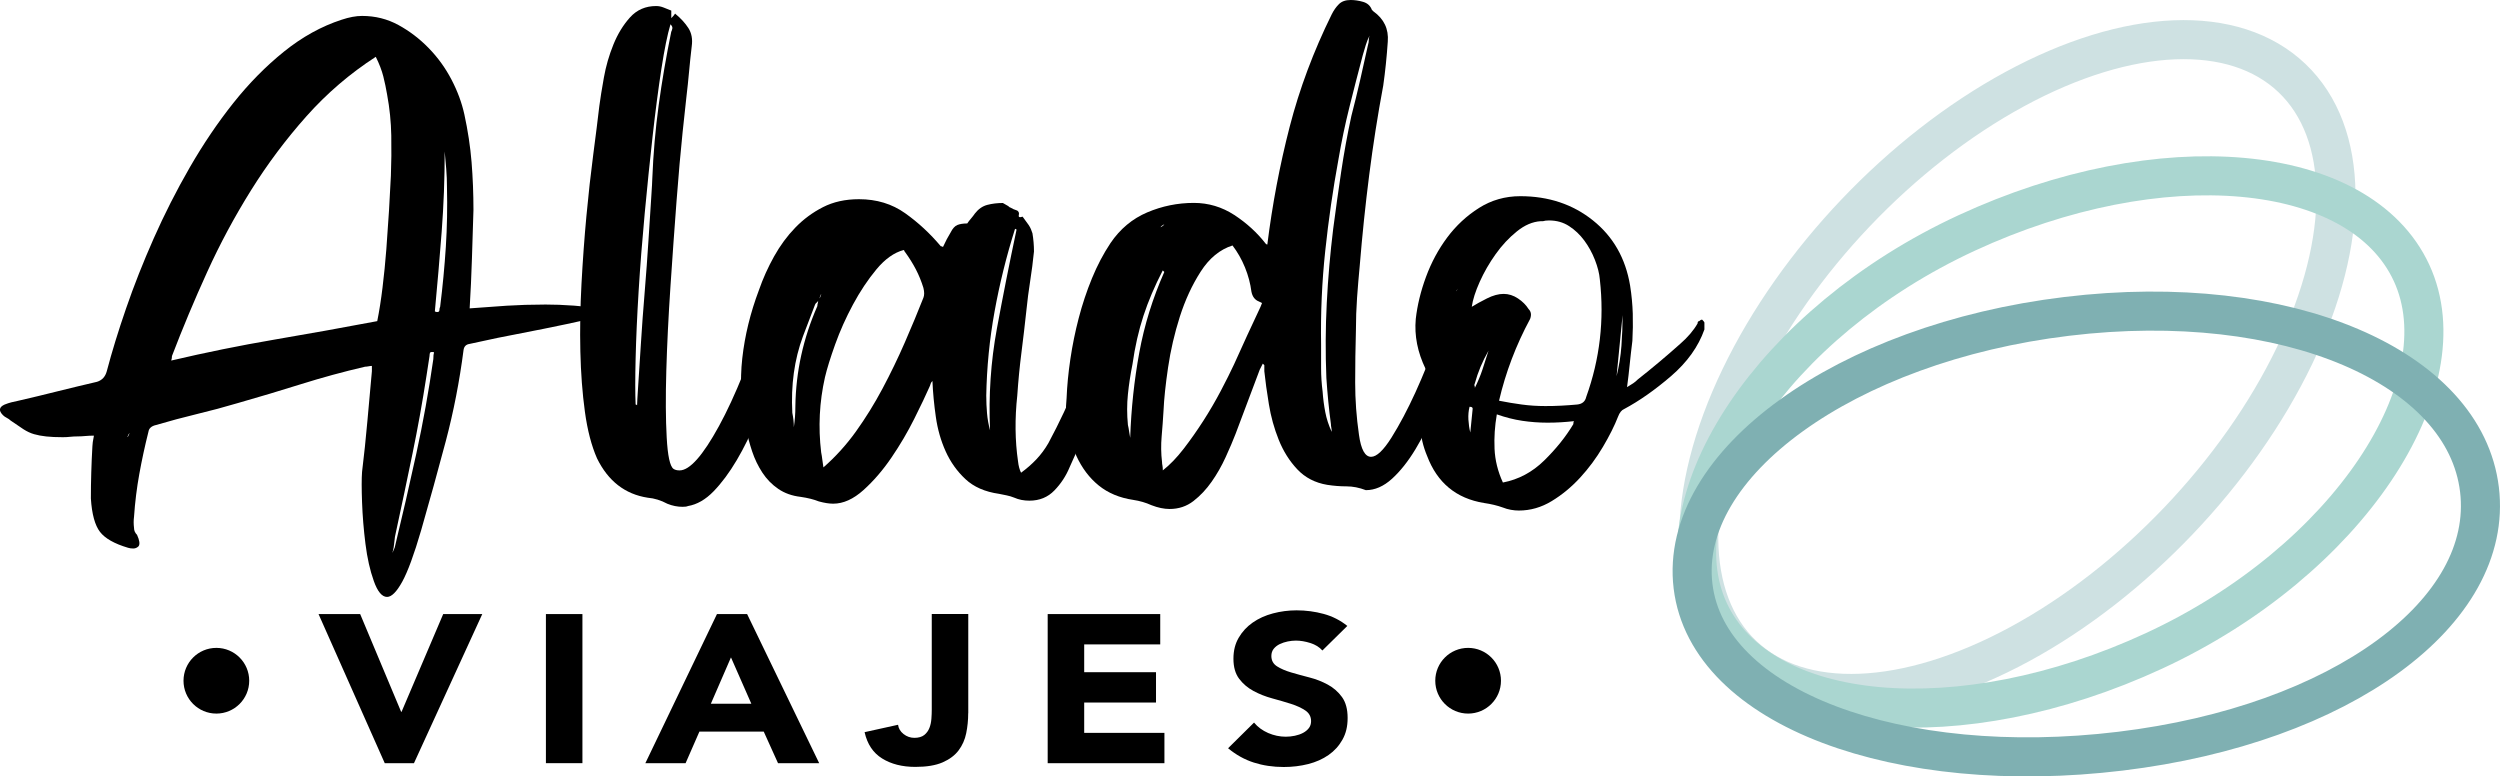 <?xml version="1.0" encoding="UTF-8"?>
<svg id="Capa_1" data-name="Capa 1" xmlns="http://www.w3.org/2000/svg" viewBox="0 0 703.91 218.61">
  <defs>
    <style>
      .cls-1 {
        stroke: #aad6d0;
      }

      .cls-1, .cls-2, .cls-3 {
        fill: none;
        stroke-miterlimit: 10;
        stroke-width: 11px;
      }

      .cls-2 {
        stroke: #cee1e2;
      }

      .cls-4 {
        fill: #000;
        stroke-width: 0px;
      }

      .cls-3 {
        stroke: #7fb0b2;
      }
    </style>
  </defs>
  <ellipse class="cls-2" cx="568.04" cy="103.24" rx="112.14" ry="62.81" transform="translate(101.58 443.45) rotate(-46.41)"/>
  <path class="cls-1" d="M679,76.83c14.57,31.48-17.9,81.16-72.52,106.44s-110.72,20.26-125.29-11.22c-14.57-31.48,17.9-81.16,72.52-106.44,54.62-25.28,110.72-20.26,125.29,11.22Z"/>
  <path class="cls-3" d="M698.13,137.83c4.16,34.44-38.85,66.16-101.13,73.68-62.28,7.52-116.14-12.02-120.3-46.46s42.96-68.45,105.25-75.97c62.28-7.52,112.02,14.31,116.18,48.75Z"/>
  <path class="cls-4" d="M153.15,85.74c5.68,0,11.37.43,17.06,1.28,1.28.29,1.99.93,2.13,1.92-1.14.29-2.21.43-3.2.43s-1.99.14-2.99.43c-4.41,1-8.74,1.92-13.01,2.77s-8.61,1.71-13.01,2.56c-1.28.29-2.6.57-3.95.85-1.35.29-2.67.57-3.95.85-1,.14-1.57.71-1.71,1.71-1.14,8.82-2.81,17.38-5.01,25.7-2.21,8.32-4.52,16.67-6.93,25.06-1.99,6.83-3.77,11.66-5.33,14.5-1.57,2.84-2.99,4.27-4.27,4.27-1.42,0-2.67-1.49-3.73-4.48-1.07-2.99-1.85-6.47-2.35-10.45-.5-3.98-.82-7.89-.96-11.73-.14-3.84-.14-6.68,0-8.53.57-4.69,1.07-9.42,1.49-14.18.43-4.76.85-9.49,1.28-14.18v-1.49c-.29,0-.61.04-.96.11-.36.07-.68.11-.96.11-6.12,1.42-12.12,3.06-18.02,4.91-5.9,1.85-11.84,3.63-17.81,5.33-3.84,1.14-7.68,2.17-11.52,3.09-3.84.93-7.68,1.96-11.52,3.09-1.28.29-1.99.93-2.13,1.92-1,3.98-1.85,7.93-2.56,11.84-.71,3.91-1.21,7.93-1.49,12.05-.14,1-.14,2.06,0,3.2,0,.71.28,1.35.85,1.92.71,1.57.85,2.63.43,3.2-.43.43-.93.64-1.49.64s-1.07-.07-1.49-.21c-3.84-1.14-6.47-2.63-7.89-4.48-1.42-1.85-2.28-4.98-2.56-9.38,0-2.42.03-4.87.11-7.36.07-2.49.18-4.94.32-7.36,0-.57.14-1.56.43-2.99-.85,0-1.67.04-2.45.11-.78.07-1.53.11-2.24.11s-1.39.04-2.03.11c-.64.07-1.32.11-2.03.11-1.85,0-3.41-.07-4.69-.21-1.28-.14-2.42-.35-3.41-.64-.99-.28-1.99-.75-2.99-1.39-.99-.64-2.2-1.46-3.62-2.45-.28-.28-.64-.53-1.07-.75-.43-.21-.78-.46-1.07-.75-1.28-1.28-1.14-2.27.43-2.99.71-.28,1.35-.5,1.92-.64.57-.14,1.21-.28,1.92-.43,3.7-.85,7.39-1.74,11.09-2.67,3.7-.92,7.39-1.81,11.09-2.67,1.42-.43,2.35-1.42,2.77-2.99,1.42-5.4,3.23-11.3,5.44-17.7,2.2-6.4,4.8-12.97,7.79-19.73,2.99-6.75,6.36-13.4,10.13-19.94,3.77-6.54,7.85-12.58,12.26-18.13,4.41-5.55,9.17-10.38,14.29-14.5,5.12-4.12,10.52-7.11,16.21-8.96,2.13-.71,4.05-1.07,5.76-1.07,3.7,0,7.11.85,10.24,2.56,3.13,1.71,5.97,3.88,8.53,6.51,2.56,2.63,4.69,5.58,6.4,8.85,1.71,3.27,2.91,6.54,3.63,9.81.99,4.55,1.67,9.03,2.03,13.44.35,4.41.53,8.89.53,13.44-.14,4.55-.29,9.14-.43,13.76-.14,4.62-.36,9.28-.64,13.97,3.55-.28,7.04-.53,10.45-.75,3.41-.21,6.89-.32,10.45-.32ZM36.48,122c-.14,0-.36.36-.64,1.07.14,0,.35-.35.64-1.07ZM105.8,16c-7.25,4.69-13.76,10.27-19.52,16.74-5.76,6.47-10.95,13.4-15.57,20.79-4.62,7.4-8.75,15.07-12.37,23.04-3.63,7.96-6.93,15.86-9.92,23.67,0,.43-.07.85-.21,1.28,9.67-2.27,19.3-4.23,28.9-5.87,9.6-1.63,19.3-3.38,29.11-5.23.57-2.84,1.07-6.01,1.49-9.49.43-3.48.78-7.07,1.07-10.77.28-3.7.53-7.32.75-10.88.21-3.55.39-6.83.53-9.81.14-3.7.18-7.46.11-11.3-.07-3.84-.46-7.68-1.17-11.52-.29-1.71-.64-3.41-1.07-5.12-.43-1.71-1.14-3.55-2.13-5.55ZM111.13,154.21c2.13-8.82,4.16-17.63,6.08-26.45,1.92-8.82,3.52-17.7,4.8-26.66,0-.85.07-1.49.21-1.92-.71-.14-1.1-.07-1.17.21-.07.29-.11.57-.11.85l-.85,5.54c-1.14,7.39-2.45,14.72-3.95,21.97-1.49,7.25-3.02,14.5-4.59,21.75-.29,1.14-.46,2.21-.53,3.2-.07,1-.25,1.99-.53,2.99.14-.29.25-.53.32-.75.07-.21.18-.46.32-.75ZM123.93,86.38c.71-5.69,1.24-11.3,1.6-16.85.35-5.55.46-11.16.32-16.85,0-1.71-.07-3.41-.21-5.12-.14-1.71-.29-3.34-.43-4.91,0,7.68-.29,15.22-.85,22.61-.57,7.4-1.21,14.86-1.92,22.39.14.14.35.21.64.21.43,0,.64-.18.64-.53s.07-.67.21-.96Z"/>
  <path class="cls-4" d="M216.28,85.53c.57-1.42,1.85-2.13,3.84-2.13,1.14,0,2.2.25,3.2.75.99.5,1.35,1.25,1.07,2.24-.71,1.99-1.6,4.73-2.67,8.21-1.07,3.49-2.35,7.22-3.84,11.2-1.49,3.98-3.09,8.07-4.8,12.26-1.71,4.2-3.59,8.04-5.65,11.52-2.06,3.49-4.23,6.4-6.5,8.75-2.28,2.35-4.69,3.73-7.25,4.16-.29.14-.78.21-1.49.21s-1.42-.07-2.13-.21c-.71-.14-1.42-.35-2.13-.64-1.85-.99-3.7-1.56-5.54-1.71-6.4-.99-11.16-4.69-14.29-11.09-1.56-3.55-2.7-7.92-3.41-13.12-.71-5.19-1.14-10.84-1.28-16.96-.14-6.11-.03-12.48.32-19.09.36-6.61.82-12.97,1.39-19.09.57-6.11,1.21-11.87,1.92-17.28.71-5.4,1.28-9.95,1.71-13.65.28-2.13.71-4.8,1.28-8,.57-3.2,1.46-6.29,2.67-9.28,1.21-2.99,2.77-5.55,4.69-7.68,1.92-2.13,4.37-3.2,7.36-3.2.71,0,1.42.14,2.13.43.71.29,1.42.57,2.13.85v2.13c.57-.57.92-.99,1.07-1.28,1.56,1.28,2.81,2.63,3.73,4.05.92,1.42,1.24,3.13.96,5.12-.29,2.42-.53,4.8-.75,7.15-.21,2.35-.46,4.73-.75,7.15-.14,1.14-.5,4.45-1.07,9.92-.57,5.48-1.14,11.94-1.71,19.41-.57,7.46-1.14,15.46-1.71,23.99-.57,8.53-.96,16.46-1.17,23.78-.21,7.33-.18,13.58.11,18.77.28,5.19.92,8.14,1.92,8.85.43.29.99.43,1.71.43,2.84,0,6.54-4.16,11.09-12.48,4.55-8.32,9.17-19.8,13.86-34.45ZM178.95,113.89c.14,0,.28.07.43.21,0-.57.11-2.45.32-5.65.21-3.2.46-7.07.75-11.62.28-4.55.64-9.42,1.07-14.61.43-5.19.78-10.06,1.07-14.61.28-4.55.53-8.42.75-11.62.21-3.2.32-5.08.32-5.65.28-7.11.89-14.04,1.81-20.79.92-6.75,2.1-13.61,3.52-20.58.14-.28.25-.6.32-.96.07-.35-.11-.75-.53-1.17-.85,2.85-1.71,7.04-2.56,12.58s-1.67,11.8-2.45,18.77c-.78,6.97-1.53,14.26-2.24,21.86-.71,7.61-1.28,14.9-1.71,21.86-.43,6.97-.71,13.3-.85,18.98-.14,5.69-.14,10.02,0,13.01Z"/>
  <path class="cls-4" d="M287.51,133.09c1.56-1.14,2.99-2.38,4.27-3.73,1.28-1.35,2.42-2.88,3.41-4.59,3.13-5.83,5.83-11.59,8.1-17.28,2.27-5.69,4.48-11.59,6.61-17.7,0-.85.28-1.14.85-.85.71.29,1.07.71,1.07,1.28,0,4.12-.25,7.93-.75,11.41-.5,3.49-1.21,6.83-2.13,10.02-.93,3.2-2.03,6.4-3.31,9.6-1.28,3.2-2.77,6.65-4.48,10.34-1,2.42-2.42,4.59-4.27,6.5-1.85,1.92-4.2,2.88-7.04,2.88-1.57,0-2.99-.28-4.27-.85-.71-.28-1.42-.5-2.13-.64-.71-.14-1.42-.28-2.13-.43-3.98-.57-7.14-1.95-9.49-4.16-2.35-2.2-4.2-4.8-5.55-7.79-1.35-2.99-2.28-6.22-2.77-9.7-.5-3.48-.82-6.86-.96-10.13-.29.29-.46.57-.53.85-.07.29-.18.57-.32.85-1,2.28-2.42,5.26-4.27,8.96-1.85,3.7-3.98,7.33-6.4,10.88-2.42,3.56-5.05,6.61-7.89,9.17-2.85,2.56-5.69,3.84-8.53,3.84-1.14,0-2.49-.21-4.05-.64-1.42-.57-3.13-.99-5.12-1.28-2.42-.28-4.52-1.03-6.29-2.24-1.78-1.21-3.27-2.74-4.48-4.58-1.21-1.85-2.17-3.84-2.88-5.97-.71-2.13-1.28-4.27-1.71-6.4-1.42-6.83-1.78-13.44-1.07-19.83.71-6.4,2.28-12.8,4.69-19.2,1.14-3.27,2.56-6.43,4.27-9.49,1.71-3.06,3.7-5.76,5.97-8.1,2.27-2.35,4.87-4.27,7.79-5.76,2.91-1.49,6.29-2.24,10.13-2.24,4.98,0,9.31,1.32,13.01,3.95,3.7,2.63,7.04,5.73,10.02,9.28.14,0,.35.07.64.21.71-1.56,1.42-2.91,2.13-4.05.57-1.14,1.21-1.85,1.92-2.13.71-.28,1.63-.43,2.77-.43.28-.43.64-.89,1.07-1.39.43-.5.78-.96,1.07-1.39.99-1.28,2.17-2.1,3.52-2.45,1.35-.35,2.81-.53,4.37-.53.28.14.53.29.75.43.21.14.46.29.75.43.28.29.5.43.64.43.43.29,1.07.57,1.92.85.43.29.57.71.43,1.28-.14.57.21.71,1.07.43.28.43.57.82.85,1.17.28.36.57.75.85,1.17.28.43.5.82.64,1.17.14.36.28.75.43,1.17.14.85.25,1.71.32,2.56.07.85.11,1.71.11,2.56-.29,2.85-.64,5.62-1.07,8.32-.43,2.7-.78,5.48-1.07,8.32-.43,3.98-.89,7.93-1.39,11.84-.5,3.91-.89,7.93-1.17,12.05-.71,6.54-.64,12.73.21,18.56.14,1.28.43,2.35.85,3.2ZM229.5,85.74c-.57,1.57-1.14,3.06-1.71,4.48-.57,1.42-1.14,2.92-1.71,4.48-2.42,6.54-3.41,13.72-2.99,21.54.14.71.25,1.39.32,2.03.07.64.11,1.32.11,2.03.14-.99.25-1.95.32-2.88.07-.92.11-1.95.11-3.09.14-9.67,2.2-19.05,6.19-28.15,0-.28.03-.53.11-.75.07-.21.11-.46.11-.75-.14.29-.29.46-.43.53-.14.07-.29.25-.43.53ZM231.85,131.6c3.41-2.99,6.47-6.36,9.17-10.13,2.7-3.77,5.19-7.79,7.46-12.05,2.27-4.27,4.37-8.6,6.29-13.01,1.92-4.41,3.66-8.6,5.23-12.58.28-.71.28-1.63,0-2.77-.57-1.85-1.28-3.59-2.13-5.23-.85-1.63-1.85-3.23-2.99-4.8-.14-.14-.21-.25-.21-.32s-.07-.18-.21-.32c-2.7.71-5.26,2.53-7.68,5.44-2.42,2.92-4.62,6.22-6.61,9.92-1.99,3.7-3.66,7.43-5.01,11.2-1.35,3.77-2.31,6.86-2.88,9.28-1.57,6.97-1.92,14.01-1.07,21.12.14.71.25,1.39.32,2.03.07.64.18,1.39.32,2.24ZM231.21,82.75c-.29.57-.43,1-.43,1.28.28-.57.43-.99.43-1.28ZM277.7,111.55c0,1.57.07,3.17.21,4.8.14,1.64.43,3.24.85,4.8-.43-9.81.21-19.34,1.92-28.58,1.71-9.24,3.55-18.56,5.55-27.94l-.43-.21c-2.42,7.68-4.34,15.43-5.76,23.25-1.42,7.82-2.21,15.78-2.35,23.89Z"/>
  <path class="cls-4" d="M356.83,68.89c1.42-11.37,3.52-22.43,6.29-33.17,2.77-10.73,6.72-21.29,11.84-31.67.57-1.14,1.24-2.1,2.03-2.88.78-.78,1.88-1.17,3.31-1.17,1.14,0,2.31.18,3.52.53,1.21.36,2.03,1.1,2.45,2.24l.43.43c2.99,2.13,4.34,4.98,4.05,8.53-.29,4.27-.71,8.39-1.28,12.37-1.57,8.39-2.88,16.78-3.95,25.17-1.07,8.39-1.96,16.92-2.67,25.59-.29,2.99-.53,5.97-.75,8.96-.21,2.99-.32,6.05-.32,9.17-.14,4.98-.21,9.88-.21,14.72s.35,9.74,1.07,14.72c.57,4.13,1.71,6.19,3.41,6.19,1.56,0,3.48-1.81,5.76-5.44,2.27-3.63,4.51-7.85,6.72-12.69,2.2-4.83,4.19-9.77,5.97-14.82,1.78-5.05,3.09-8.92,3.95-11.62.28-.85.99-1.71,2.13-2.56,1.14-.85,2.13-1.28,2.99-1.28,1.28,0,1.63.93,1.07,2.77-.57,1.99-1.35,4.77-2.35,8.32-1,3.56-2.17,7.36-3.52,11.41-1.35,4.05-2.88,8.18-4.58,12.37-1.71,4.2-3.59,8-5.65,11.41-2.06,3.41-4.27,6.19-6.61,8.32-2.35,2.13-4.8,3.2-7.36,3.2-1.85-.71-3.66-1.07-5.44-1.07s-3.59-.14-5.44-.43c-3.41-.57-6.22-2.03-8.42-4.37-2.21-2.35-3.95-5.12-5.23-8.32s-2.21-6.54-2.77-10.02c-.57-3.48-1-6.58-1.28-9.28v-1.71l-.43-.43c-.14.29-.29.57-.43.85-.14.29-.29.57-.43.85-1.14,2.99-2.28,6.01-3.41,9.06-1.14,3.06-2.28,6.08-3.41,9.06-.71,1.85-1.64,4.02-2.77,6.5-1.14,2.49-2.45,4.8-3.95,6.93-1.49,2.13-3.2,3.95-5.12,5.44-1.92,1.49-4.16,2.24-6.72,2.24-1.57,0-3.27-.35-5.12-1.07-1.57-.71-3.27-1.21-5.12-1.49-3.84-.57-7.08-1.92-9.71-4.05-2.63-2.13-4.73-4.91-6.29-8.32-1.28-2.7-2.13-5.37-2.56-8-.43-2.63-.5-5.37-.21-8.21.14-3.55.5-7.25,1.07-11.09.57-3.84,1.35-7.68,2.35-11.52,1-3.84,2.24-7.57,3.73-11.2,1.49-3.63,3.23-6.93,5.22-9.92,2.7-3.98,6.15-6.86,10.34-8.64,4.19-1.78,8.56-2.67,13.12-2.67,4.12,0,7.92,1.14,11.41,3.41,3.48,2.28,6.43,4.98,8.85,8.1.14.14.28.21.43.21ZM327.82,76.57l-.43-.43c-2.28,4.41-4.09,8.67-5.44,12.8-1.35,4.13-2.38,8.67-3.09,13.65-.57,2.85-1,5.65-1.28,8.42-.29,2.77-.29,5.65,0,8.64.14.57.25,1.14.32,1.71.07.57.18,1.21.32,1.92.28-8.25,1.14-16.24,2.56-23.99,1.42-7.75,3.77-15.32,7.04-22.71ZM326.76,63.99c.57-.28.92-.57,1.07-.85-.57.29-.93.57-1.07.85ZM327.4,132.45c1.99-1.56,3.95-3.59,5.87-6.08,1.92-2.49,3.77-5.12,5.55-7.89,1.78-2.77,3.41-5.58,4.91-8.42,1.49-2.84,2.74-5.33,3.73-7.46,1.28-2.84,2.52-5.58,3.73-8.21,1.21-2.63,2.45-5.29,3.73-8,.14-.28.21-.46.21-.53s.07-.25.21-.53l-.85-.43c-1.14-.43-1.85-1.35-2.13-2.77-.29-2.27-.89-4.55-1.81-6.82-.93-2.27-2.1-4.34-3.52-6.19-3.56,1.14-6.54,3.59-8.96,7.36-2.42,3.77-4.37,8-5.87,12.69-1.49,4.69-2.6,9.46-3.31,14.29-.71,4.83-1.14,8.89-1.28,12.16-.14,2.42-.32,4.83-.53,7.25-.21,2.42-.18,4.84.11,7.25,0,.29.03.61.11.96.07.36.11.82.11,1.39ZM374.96,121.57c0-.43-.04-.82-.11-1.17-.07-.35-.11-.67-.11-.96-.29-2.13-.53-4.3-.75-6.5-.21-2.2-.39-4.37-.53-6.51-.29-7.11-.25-14.15.11-21.11.35-6.97.96-13.93,1.81-20.9.71-5.4,1.46-10.73,2.24-16,.78-5.26,1.74-10.52,2.88-15.78.85-3.27,1.67-6.61,2.45-10.02.78-3.41,1.53-6.75,2.24-10.02.14-.43.21-.85.21-1.28s.07-.85.21-1.28c-.43.85-.78,1.74-1.07,2.67-.29.93-.57,1.89-.85,2.88-1.28,4.84-2.53,9.67-3.73,14.5-1.21,4.84-2.24,9.74-3.09,14.72-1.57,8.53-2.81,17.14-3.73,25.81-.93,8.67-1.32,17.49-1.17,26.45v6.61c0,2.13.14,4.34.43,6.61.14,1.99.39,3.91.75,5.76.35,1.85.96,3.7,1.81,5.55Z"/>
  <path class="cls-4" d="M458.14,108.99c.71-.43,1.28-.78,1.71-1.07.43-.28.85-.64,1.28-1.07,3.98-3.13,7.96-6.47,11.94-10.02,2.13-1.85,3.77-3.77,4.91-5.76,0-.43.14-.64.43-.64.28-.28.57-.43.85-.43.43.43.64.71.64.85v1.92c-1.71,4.84-4.84,9.21-9.38,13.12-4.55,3.91-8.96,7-13.22,9.28-.71.29-1.28,1-1.71,2.13-1,2.56-2.42,5.41-4.27,8.53-1.85,3.13-3.98,6.01-6.4,8.64-2.42,2.63-5.08,4.84-8,6.61-2.92,1.78-6.01,2.67-9.28,2.67-.71,0-1.46-.07-2.24-.21-.78-.14-1.53-.35-2.24-.64-1.57-.57-3.34-.99-5.33-1.28-7.82-1.28-13.15-5.69-16-13.22-1.14-2.7-1.78-5.44-1.92-8.21-.14-2.77.07-5.58.64-8.42.29-1.99.71-3.77,1.28-5.33.14-.99,0-1.85-.43-2.56-2.27-4.69-3.2-9.38-2.77-14.08.43-3.84,1.39-7.79,2.88-11.84,1.49-4.05,3.48-7.75,5.97-11.09,2.49-3.34,5.47-6.11,8.96-8.32,3.48-2.2,7.36-3.31,11.62-3.31,7.96,0,14.79,2.28,20.47,6.83,5.69,4.55,9.17,10.66,10.45,18.34.43,2.7.67,5.33.75,7.89.07,2.56.03,5.12-.11,7.68-.29,2.28-.53,4.48-.75,6.61-.21,2.13-.46,4.27-.75,6.4ZM410.36,81.26c-.71,1.85-1.35,3.73-1.92,5.65-.57,1.92-.78,3.88-.64,5.86l2.56-11.52ZM413.77,114.53c-.29,1.14-.39,2.35-.32,3.62.07,1.28.25,2.49.53,3.63l.64-6.4c.14-.57-.14-.85-.85-.85ZM422.09,112.83c2.13.43,4.27.78,6.4,1.07,2.13.29,4.34.43,6.61.43,1.56,0,3.06-.03,4.48-.11,1.42-.07,2.91-.18,4.48-.32,1.42-.14,2.27-.85,2.56-2.13,3.84-10.66,5.12-21.68,3.84-33.06-.14-1.71-.61-3.55-1.39-5.55-.78-1.99-1.78-3.8-2.99-5.44-1.21-1.63-2.63-2.99-4.27-4.05-1.64-1.07-3.52-1.6-5.65-1.6-.71,0-1.28.07-1.71.21h-.64c-2.28.14-4.52,1.1-6.72,2.88-2.21,1.78-4.2,3.91-5.97,6.4-1.78,2.49-3.27,5.09-4.48,7.78-1.21,2.7-1.96,5.05-2.24,7.04,1.14-.71,2.56-1.49,4.27-2.35s3.27-1.28,4.69-1.28,2.77.43,4.05,1.28c1.28.85,2.27,1.85,2.99,2.99.71.71.85,1.64.43,2.77-3.98,7.39-6.9,15.07-8.75,23.03ZM415.27,109.2c.85-1.71,1.56-3.41,2.13-5.12.57-1.71,1.14-3.48,1.71-5.33-1.71,2.99-2.99,6.04-3.84,9.17-.14.29-.18.5-.11.64.07.14.11.36.11.64ZM423.16,135.86c4.41-.85,8.28-2.91,11.62-6.19,3.34-3.27,6.08-6.68,8.21-10.24,0-.43.07-.71.21-.85-1.28.14-2.53.25-3.73.32-1.21.07-2.45.11-3.73.11-2.42,0-4.8-.18-7.14-.53-2.35-.35-4.73-.96-7.15-1.81-.57,3.27-.78,6.5-.64,9.7.14,3.2.92,6.37,2.35,9.49ZM455.15,106c.71-2.84,1.17-5.72,1.39-8.64.21-2.91.32-5.79.32-8.64-.29,2.85-.57,5.73-.85,8.64-.29,2.92-.57,5.8-.85,8.64Z"/>
  <path class="cls-4" d="M89.69,172.9h11.72l11.53,27.51h.13l11.72-27.51h11l-19.23,41.98h-8.23l-18.64-41.98Z"/>
  <path class="cls-4" d="M153.71,172.9h10.28v41.98h-10.28v-41.98Z"/>
  <path class="cls-4" d="M201.86,172.9h8.5l20.29,41.98h-11.59l-4.02-8.89h-18.11l-3.89,8.89h-11.33l20.16-41.98ZM205.81,185.11l-5.66,13.04h11.4l-5.73-13.04Z"/>
  <path class="cls-4" d="M272.61,200.82c0,1.94-.19,3.81-.56,5.63-.37,1.82-1.09,3.43-2.14,4.83-1.05,1.4-2.56,2.53-4.51,3.38-1.95.85-4.51,1.27-7.67,1.27-3.69,0-6.81-.79-9.35-2.37-2.55-1.58-4.19-4.05-4.94-7.41l9.42-2.08c.13,1.03.65,1.9,1.55,2.61.9.71,1.92,1.07,3.06,1.07s2.11-.27,2.77-.8c.66-.53,1.14-1.2,1.45-1.99.31-.79.49-1.65.56-2.58.07-.93.1-1.79.1-2.58v-26.92h10.28v27.93Z"/>
  <path class="cls-4" d="M295,172.9h31.68v8.54h-21.41v7.83h20.22v8.54h-20.22v8.54h22.59v8.54h-32.87v-41.98Z"/>
  <path class="cls-4" d="M372.33,183.15c-.83-.95-1.97-1.65-3.39-2.1-1.43-.45-2.78-.68-4.05-.68-.75,0-1.51.08-2.31.24-.79.16-1.54.41-2.24.74-.7.34-1.27.78-1.71,1.33-.44.55-.66,1.23-.66,2.02,0,1.27.53,2.23,1.58,2.91,1.05.67,2.38,1.25,3.98,1.72,1.6.47,3.33.95,5.17,1.42,1.84.47,3.57,1.15,5.17,2.02,1.6.87,2.93,2.04,3.99,3.5,1.05,1.46,1.58,3.42,1.58,5.87s-.48,4.37-1.45,6.11c-.97,1.74-2.27,3.18-3.92,4.33-1.65,1.15-3.56,2-5.73,2.55s-4.47.83-6.88.83c-3.03,0-5.84-.42-8.43-1.25-2.59-.83-5.01-2.17-7.25-4.03l7.31-7.23c1.05,1.27,2.38,2.24,3.98,2.94,1.6.69,3.26,1.04,4.97,1.04.83,0,1.68-.09,2.54-.27.86-.18,1.62-.44,2.3-.8.68-.36,1.23-.81,1.65-1.36.42-.55.62-1.21.62-1.96,0-1.26-.54-2.26-1.61-2.99-1.08-.73-2.43-1.35-4.05-1.87-1.62-.51-3.38-1.03-5.27-1.54-1.89-.51-3.65-1.21-5.27-2.08-1.62-.87-2.98-2.02-4.05-3.44s-1.61-3.3-1.61-5.63.49-4.23,1.48-5.93c.99-1.7,2.3-3.12,3.95-4.27,1.65-1.15,3.54-2.01,5.7-2.58,2.15-.57,4.37-.86,6.65-.86,2.64,0,5.18.34,7.64,1.01,2.46.67,4.68,1.8,6.65,3.38l-7.05,6.94Z"/>
  <circle class="cls-4" cx="60.92" cy="191.67" r="9.25"/>
  <circle class="cls-4" cx="413.37" cy="191.67" r="9.25"/>
</svg>